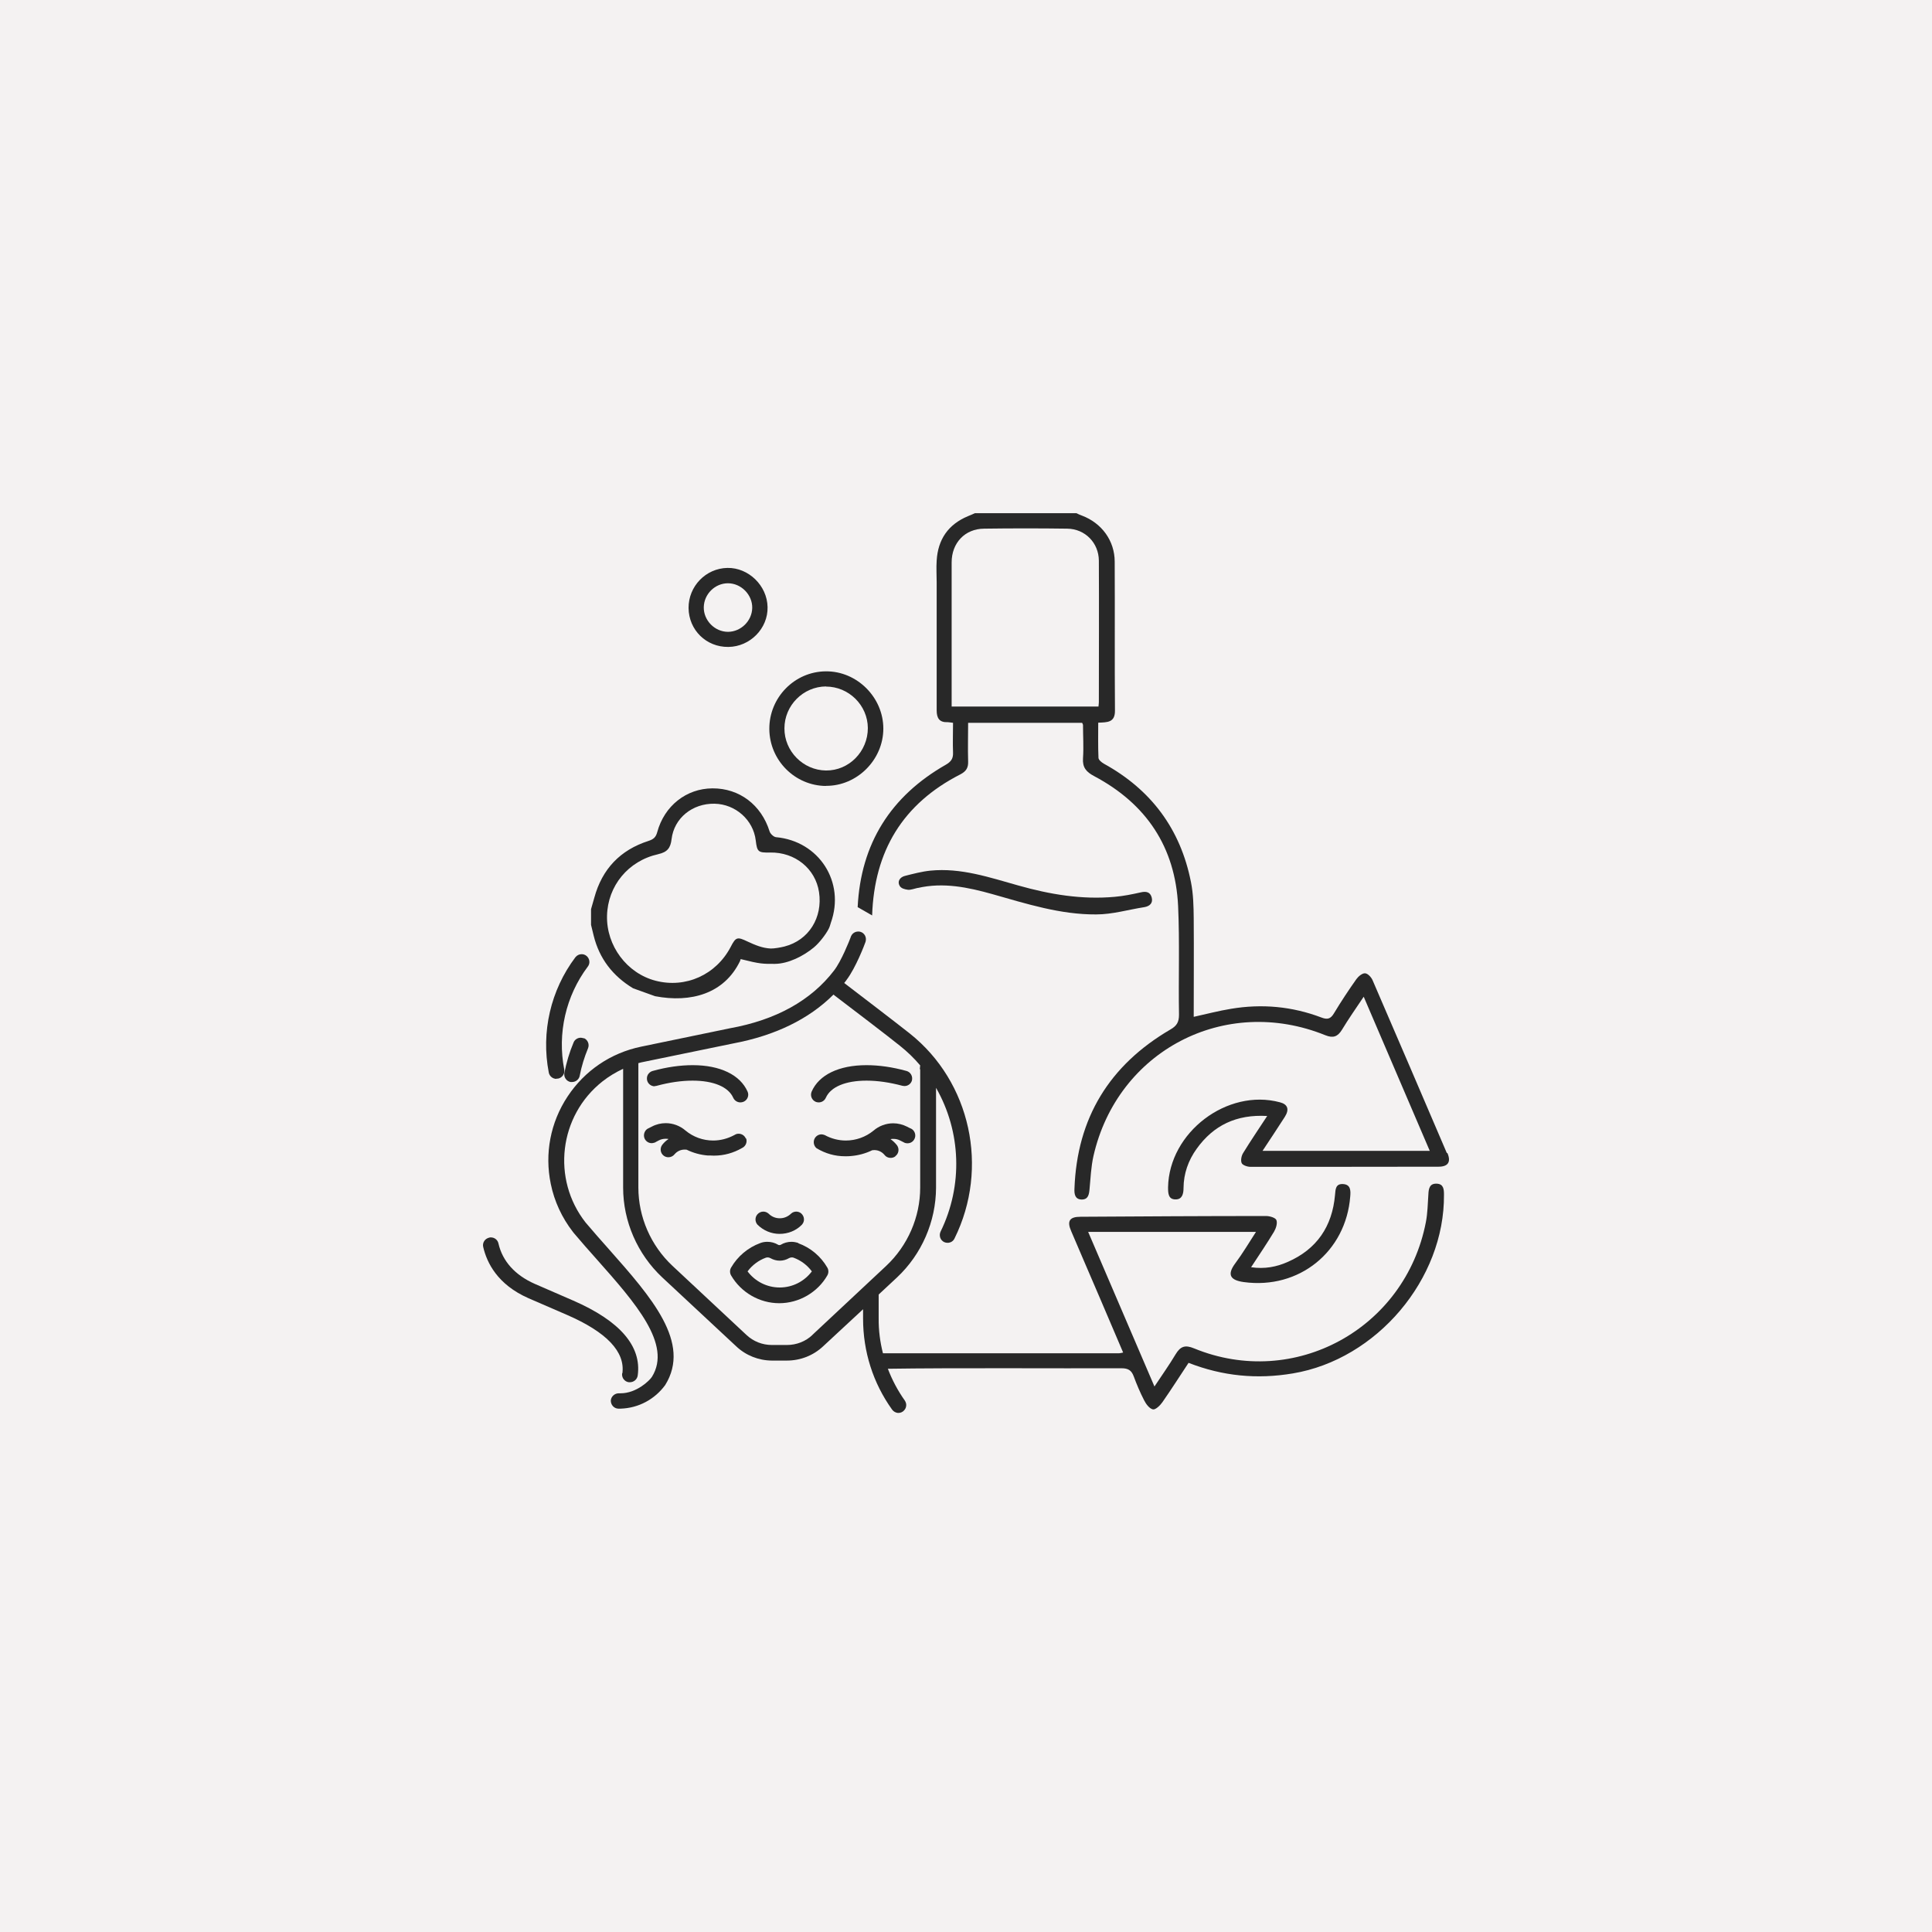 <svg xmlns="http://www.w3.org/2000/svg" fill="none" viewBox="0 0 128 128" height="128" width="128">
<rect fill="#F4F2F2" height="128" width="128"></rect>
<path fill="#282828" d="M41.942 65.476L43.401 66.001C45.769 66.452 47.978 65.843 49.028 63.676C49.045 63.642 49.07 63.542 49.07 63.542C50.395 63.876 50.545 63.859 51.337 63.859C52.229 63.851 53.229 63.342 53.913 62.776C54.296 62.459 54.713 61.9 54.896 61.55C54.98 61.392 55.005 61.258 55.047 61.133C56.013 58.441 54.263 55.723 51.412 55.465C51.254 55.448 51.037 55.24 50.987 55.081C50.437 53.323 48.986 52.222 47.202 52.231C45.477 52.239 44.018 53.381 43.543 55.132C43.451 55.473 43.293 55.607 42.959 55.715C41.092 56.315 39.892 57.574 39.375 59.474C39.308 59.725 39.233 59.983 39.158 60.233V61.275C39.217 61.517 39.275 61.758 39.333 61.992C39.708 63.509 40.592 64.659 41.942 65.476ZM43.61 56.59C44.21 56.457 44.426 56.182 44.493 55.598C44.66 54.198 45.877 53.223 47.336 53.248C48.728 53.273 49.911 54.323 50.07 55.682C50.162 56.44 50.228 56.499 51.02 56.482C52.671 56.449 54.029 57.549 54.263 59.108C54.513 60.783 53.596 62.292 51.971 62.709C51.745 62.767 51.287 62.85 51.062 62.842C50.512 62.817 50.02 62.609 49.52 62.375C48.853 62.059 48.753 62.067 48.411 62.734C47.444 64.584 45.427 65.493 43.435 64.976C41.534 64.484 40.167 62.659 40.217 60.666C40.267 58.699 41.609 57.032 43.618 56.59H43.61Z"></path>
<path fill="#282828" d="M95.851 76.38C94.217 72.57 92.591 68.761 90.941 64.951C90.857 64.751 90.624 64.493 90.441 64.484C90.257 64.468 89.999 64.684 89.865 64.868C89.34 65.61 88.84 66.368 88.373 67.144C88.148 67.519 87.931 67.56 87.54 67.41C85.606 66.677 83.605 66.493 81.563 66.835C80.738 66.968 79.929 67.185 79.087 67.368C79.087 65.184 79.104 63.017 79.087 60.858C79.079 60.05 79.062 59.224 78.904 58.441C78.212 54.931 76.27 52.322 73.135 50.597C72.985 50.513 72.785 50.347 72.777 50.213C72.743 49.446 72.76 48.679 72.76 47.879C73.36 47.854 73.877 47.879 73.869 47.079C73.844 43.795 73.869 40.502 73.852 37.218C73.852 35.817 72.985 34.65 71.677 34.158C71.552 34.117 71.435 34.058 71.318 34H64.591C64.433 34.067 64.283 34.142 64.124 34.2C62.816 34.75 62.14 35.742 62.057 37.143C62.024 37.626 62.057 38.11 62.057 38.593C62.057 41.419 62.057 44.236 62.057 47.062C62.057 47.587 62.24 47.871 62.791 47.846C62.882 47.846 62.974 47.871 63.141 47.888C63.141 48.554 63.116 49.205 63.141 49.855C63.157 50.247 63.024 50.455 62.666 50.663C59.014 52.747 57.03 55.882 56.822 60.1L57.781 60.65C57.922 56.382 59.815 53.248 63.624 51.305C64.007 51.105 64.158 50.872 64.141 50.447C64.116 49.605 64.141 48.755 64.141 47.888H71.693C71.727 47.963 71.752 47.996 71.752 48.029C71.752 48.763 71.802 49.505 71.752 50.23C71.71 50.847 71.96 51.139 72.493 51.422C75.936 53.248 77.87 56.115 78.053 60.033C78.162 62.425 78.07 64.826 78.112 67.227C78.112 67.719 77.962 67.969 77.537 68.21C73.502 70.57 71.351 74.071 71.185 78.764C71.168 79.122 71.226 79.464 71.668 79.472C72.102 79.472 72.152 79.13 72.185 78.78C72.252 78.055 72.285 77.305 72.443 76.596C74.027 69.611 81.154 65.893 87.806 68.586C88.323 68.794 88.623 68.686 88.907 68.227C89.34 67.51 89.824 66.818 90.349 66.035C91.824 69.486 93.266 72.837 94.725 76.246H83.647C84.172 75.446 84.656 74.729 85.122 73.996C85.439 73.495 85.314 73.162 84.797 73.029C81.305 72.095 77.453 75.021 77.387 78.664C77.387 79.064 77.403 79.472 77.895 79.464C78.329 79.464 78.412 79.08 78.412 78.705C78.42 77.747 78.729 76.88 79.279 76.113C80.396 74.554 81.913 73.82 83.955 73.937C83.38 74.812 82.855 75.588 82.363 76.388C82.246 76.571 82.188 76.88 82.263 77.055C82.322 77.197 82.638 77.305 82.838 77.305C86.998 77.305 91.149 77.305 95.309 77.297C95.942 77.297 96.142 76.98 95.901 76.405L95.851 76.38ZM63.049 46.812C63.049 45.07 63.049 43.37 63.049 41.669C63.049 40.202 63.049 38.726 63.049 37.259C63.049 35.967 63.932 35.034 65.2 35.025C67.034 35 68.876 35 70.71 35.025C71.893 35.042 72.794 35.967 72.802 37.143C72.819 40.277 72.802 43.403 72.802 46.537C72.802 46.612 72.785 46.687 72.777 46.812H63.049Z"></path>
<path fill="#282828" d="M95.192 78.422C94.717 78.397 94.65 78.747 94.634 79.13C94.592 79.747 94.584 80.373 94.467 80.973C93.1 88.041 85.748 92.059 79.112 89.334C78.512 89.084 78.204 89.2 77.887 89.725C77.47 90.426 76.987 91.101 76.486 91.859C75.003 88.392 73.561 85.032 72.093 81.615H83.213C82.738 82.348 82.33 83.04 81.846 83.69C81.246 84.49 81.555 84.824 82.405 84.941C86.064 85.441 89.174 82.932 89.457 79.264C89.49 78.88 89.49 78.472 88.974 78.447C88.482 78.422 88.482 78.797 88.448 79.172C88.265 81.256 87.24 82.765 85.314 83.607C84.581 83.932 83.797 84.09 82.888 83.957C83.43 83.132 83.939 82.381 84.406 81.606C84.539 81.381 84.647 81.039 84.564 80.831C84.497 80.673 84.122 80.564 83.88 80.564C79.779 80.564 75.686 80.589 71.585 80.614C70.86 80.614 70.676 80.898 70.968 81.564C71.593 83.04 72.235 84.507 72.86 85.974C73.377 87.175 73.886 88.375 74.411 89.609C74.277 89.634 74.211 89.659 74.136 89.659C69.676 89.659 63.057 89.659 58.498 89.659C58.306 88.908 58.206 88.133 58.214 87.35V85.824C58.214 85.824 58.214 85.782 58.214 85.766L59.431 84.632C61.065 83.098 62.007 80.931 62.015 78.689V72.07C63.682 74.979 63.807 78.555 62.315 81.598C62.257 81.723 62.249 81.865 62.29 81.99C62.332 82.123 62.424 82.223 62.549 82.29C62.624 82.323 62.699 82.34 62.774 82.34C62.982 82.34 63.157 82.231 63.241 82.048C65.55 77.38 64.308 71.678 60.281 68.477C59.465 67.827 56.914 65.876 55.93 65.126C55.988 65.059 56.038 64.993 56.089 64.918C56.697 64.118 57.289 62.567 57.347 62.392C57.389 62.234 57.372 62.1 57.306 61.975C57.239 61.858 57.13 61.767 56.997 61.733C56.955 61.717 56.905 61.717 56.855 61.717C56.655 61.717 56.472 61.834 56.389 62.017L56.364 62.067V62.084C56.272 62.334 55.738 63.676 55.263 64.293C53.738 66.285 51.412 67.577 48.353 68.127L42.476 69.344C40.459 69.761 38.733 70.936 37.599 72.653C36.466 74.371 36.074 76.43 36.491 78.439C36.724 79.589 37.233 80.681 37.95 81.606L38.008 81.681C38.508 82.273 39.033 82.873 39.542 83.44C42.109 86.333 44.527 89.075 43.193 91.218C43.043 91.459 42.176 92.309 41.117 92.309C41.075 92.309 41.042 92.309 41.001 92.309C40.717 92.309 40.484 92.526 40.467 92.793C40.467 93.076 40.675 93.31 40.95 93.326H41.134C42.309 93.285 43.376 92.71 44.068 91.768C45.819 88.958 43.16 85.949 40.342 82.765C39.85 82.215 39.317 81.606 38.8 80.998C36.532 78.114 37.033 73.921 39.917 71.645C40.342 71.311 40.8 71.036 41.284 70.811V78.68C41.284 80.923 42.234 83.09 43.868 84.624L48.77 89.192C49.411 89.8 50.253 90.134 51.137 90.142H52.129C53.029 90.142 53.88 89.809 54.53 89.2L57.181 86.741V87.366C57.181 89.542 57.839 91.626 59.106 93.393C59.206 93.526 59.356 93.61 59.523 93.61C59.665 93.61 59.798 93.552 59.89 93.451C59.99 93.351 60.04 93.226 60.04 93.085C60.04 92.985 60.006 92.885 59.948 92.793C59.481 92.134 59.106 91.426 58.823 90.684C63.232 90.617 69.893 90.667 74.302 90.651C74.744 90.651 74.961 90.784 75.111 91.184C75.311 91.726 75.536 92.259 75.803 92.776C75.928 93.026 76.153 93.326 76.386 93.376C76.553 93.41 76.862 93.118 77.011 92.901C77.603 92.051 78.162 91.176 78.745 90.292C81.013 91.176 83.288 91.392 85.656 90.992C91.207 90.067 95.717 84.757 95.667 79.147C95.667 78.797 95.642 78.447 95.2 78.422H95.192ZM53.829 88.442C53.371 88.875 52.771 89.109 52.137 89.109H51.137C50.512 89.109 49.912 88.875 49.453 88.442L44.552 83.865C43.118 82.523 42.293 80.631 42.293 78.672V70.436C42.434 70.394 42.559 70.369 42.684 70.344L48.553 69.136C51.354 68.611 53.596 67.519 55.221 65.893L55.322 65.976C56.38 66.777 58.848 68.661 59.623 69.286C60.115 69.677 60.565 70.111 60.965 70.586L60.94 70.836H60.965V78.68C60.965 80.639 60.14 82.531 58.706 83.874L53.813 88.45L53.829 88.442Z"></path>
<path fill="#282828" d="M60.798 58.833C62.49 58.441 64.132 58.783 65.758 59.241C68 59.875 70.251 60.6 72.627 60.583C73.702 60.583 74.752 60.266 75.819 60.1C76.169 60.041 76.403 59.833 76.303 59.458C76.203 59.083 75.919 59.041 75.569 59.124C75.011 59.249 74.436 59.366 73.861 59.416C71.677 59.616 69.559 59.258 67.467 58.666C65.558 58.132 63.666 57.482 61.64 57.682C61.073 57.741 60.506 57.891 59.948 58.032C59.623 58.116 59.431 58.399 59.606 58.691C59.706 58.858 59.915 58.916 60.148 58.949C60.323 58.974 60.615 58.866 60.806 58.824L60.798 58.833Z"></path>
<path fill="#282828" d="M54.721 52.064C56.78 52.081 58.523 50.338 58.523 48.271C58.523 46.204 56.78 44.462 54.721 44.478C52.646 44.486 50.954 46.212 50.97 48.304C50.987 50.372 52.663 52.056 54.721 52.072V52.064ZM54.721 45.487C56.23 45.487 57.489 46.721 57.497 48.238C57.497 49.788 56.247 51.064 54.721 51.047C53.213 51.03 51.962 49.772 51.971 48.254C51.971 46.737 53.213 45.487 54.73 45.478L54.721 45.487Z"></path>
<path fill="#282828" d="M48.261 42.861C49.695 42.844 50.887 41.636 50.853 40.219C50.828 38.801 49.595 37.601 48.194 37.626C46.761 37.651 45.61 38.843 45.619 40.285C45.635 41.744 46.794 42.878 48.253 42.861H48.261ZM48.228 38.643C49.103 38.643 49.853 39.402 49.837 40.277C49.82 41.136 49.095 41.852 48.236 41.861C47.352 41.861 46.611 41.102 46.627 40.227C46.644 39.36 47.369 38.643 48.228 38.643Z"></path>
<path fill="#282828" d="M59.323 76.596C59.548 76.43 59.598 76.105 59.423 75.871C59.298 75.713 59.156 75.579 58.998 75.471C59.065 75.454 59.131 75.454 59.198 75.454C59.348 75.454 59.506 75.488 59.64 75.563L59.873 75.68C59.931 75.721 60.023 75.746 60.123 75.746C60.307 75.746 60.473 75.654 60.565 75.496C60.715 75.254 60.632 74.938 60.39 74.787H60.373L60.323 74.754L60.273 74.737L60.098 74.646C59.815 74.504 59.498 74.421 59.181 74.421C58.698 74.421 58.231 74.596 57.864 74.913C57.356 75.329 56.706 75.563 56.039 75.563C55.555 75.563 55.072 75.438 54.647 75.204C54.555 75.171 54.496 75.154 54.43 75.154C54.213 75.154 54.021 75.288 53.946 75.488C53.871 75.696 53.93 75.93 54.096 76.071C54.688 76.43 55.33 76.605 55.98 76.605H56.03C56.155 76.605 56.28 76.605 56.405 76.588C56.88 76.546 57.347 76.421 57.789 76.205C57.839 76.205 57.881 76.196 57.931 76.196C58.189 76.196 58.431 76.313 58.598 76.513C58.689 76.638 58.839 76.713 59.006 76.713C59.114 76.713 59.231 76.68 59.315 76.613L59.323 76.596Z"></path>
<path fill="#282828" d="M54.029 72.995C54.096 73.02 54.163 73.037 54.238 73.037C54.446 73.037 54.63 72.92 54.713 72.729C55.038 72.003 56.022 71.595 57.414 71.595C58.147 71.595 58.947 71.712 59.789 71.937C59.831 71.945 59.881 71.953 59.923 71.953C60.148 71.953 60.348 71.812 60.415 71.595C60.49 71.311 60.331 71.028 60.056 70.953C59.123 70.695 58.231 70.57 57.405 70.57C55.58 70.57 54.254 71.211 53.771 72.328C53.663 72.595 53.788 72.887 54.038 72.995H54.029Z"></path>
<path fill="#282828" d="M49.419 75.446C49.344 75.246 49.153 75.112 48.936 75.112C48.869 75.112 48.811 75.121 48.753 75.146C48.711 75.163 48.669 75.188 48.628 75.213C48.203 75.438 47.727 75.563 47.252 75.563C46.577 75.563 45.927 75.329 45.41 74.896C45.051 74.587 44.585 74.412 44.109 74.412C43.793 74.412 43.476 74.487 43.193 74.637L42.959 74.754C42.851 74.796 42.751 74.896 42.701 75.029C42.651 75.154 42.651 75.296 42.701 75.421C42.784 75.613 42.968 75.738 43.176 75.738C43.243 75.738 43.309 75.721 43.376 75.696H43.393L43.443 75.663L43.651 75.554C43.793 75.479 43.943 75.446 44.101 75.446C44.168 75.446 44.235 75.446 44.293 75.463C44.135 75.563 43.993 75.696 43.876 75.846C43.701 76.079 43.751 76.405 43.976 76.571C44.068 76.638 44.176 76.671 44.285 76.671C44.443 76.671 44.601 76.596 44.701 76.463C44.86 76.28 45.093 76.163 45.352 76.163C45.402 76.163 45.452 76.163 45.493 76.171C45.935 76.388 46.402 76.513 46.894 76.555C46.969 76.555 47.019 76.555 47.077 76.555C47.144 76.555 47.211 76.563 47.269 76.563H47.319C47.961 76.563 48.594 76.388 49.153 76.063C49.403 75.954 49.528 75.663 49.428 75.404L49.419 75.446Z"></path>
<path fill="#282828" d="M43.376 71.953C43.426 71.953 43.468 71.953 43.51 71.937C44.343 71.712 45.143 71.595 45.885 71.595C47.277 71.595 48.261 72.012 48.578 72.729C48.661 72.912 48.844 73.037 49.053 73.037C49.128 73.037 49.194 73.02 49.261 72.995C49.395 72.937 49.486 72.837 49.536 72.712C49.586 72.587 49.586 72.445 49.528 72.32C49.036 71.211 47.711 70.57 45.894 70.57C45.068 70.57 44.176 70.695 43.243 70.953C43.109 70.986 43.001 71.078 42.926 71.195C42.859 71.311 42.843 71.453 42.876 71.587C42.934 71.812 43.143 71.97 43.376 71.97V71.953Z"></path>
<path fill="#282828" d="M52.904 82.356C52.754 82.306 52.596 82.273 52.437 82.273C52.187 82.273 51.937 82.34 51.72 82.473C51.704 82.481 51.67 82.49 51.637 82.49C51.604 82.49 51.579 82.49 51.545 82.465C51.337 82.34 51.095 82.273 50.837 82.273C50.678 82.273 50.52 82.298 50.37 82.356C49.553 82.657 48.87 83.232 48.436 83.982C48.344 84.14 48.344 84.34 48.436 84.499C49.095 85.632 50.32 86.341 51.629 86.341C52.271 86.341 52.913 86.166 53.471 85.841C54.029 85.516 54.496 85.057 54.813 84.499C54.905 84.34 54.905 84.14 54.813 83.982C54.38 83.232 53.696 82.657 52.879 82.365L52.904 82.356ZM51.654 85.299C50.812 85.299 50.028 84.899 49.528 84.232C49.837 83.815 50.262 83.499 50.745 83.323C50.779 83.315 50.82 83.307 50.862 83.307C50.928 83.307 50.987 83.323 51.045 83.357C51.237 83.465 51.445 83.523 51.662 83.523C51.879 83.523 52.087 83.465 52.271 83.357C52.329 83.323 52.396 83.307 52.454 83.307C52.496 83.307 52.529 83.307 52.571 83.323C53.054 83.499 53.479 83.815 53.788 84.232C53.288 84.899 52.504 85.299 51.662 85.299H51.654Z"></path>
<path fill="#282828" d="M51.646 81.748C52.221 81.748 52.746 81.531 53.129 81.139C53.229 81.023 53.279 80.889 53.263 80.748C53.254 80.614 53.188 80.489 53.088 80.397C52.996 80.314 52.871 80.272 52.754 80.272C52.638 80.272 52.513 80.314 52.421 80.397C52.204 80.606 51.946 80.714 51.662 80.714C51.379 80.714 51.12 80.606 50.92 80.406C50.812 80.314 50.695 80.272 50.57 80.272C50.42 80.272 50.279 80.339 50.178 80.456C50.012 80.648 50.012 80.931 50.178 81.131C50.579 81.531 51.104 81.748 51.654 81.748H51.646Z"></path>
<path fill="#282828" d="M36.874 71.461H36.966C37.249 71.411 37.433 71.136 37.383 70.861C36.916 68.469 37.483 65.985 38.941 64.043C39.116 63.826 39.075 63.501 38.85 63.326C38.758 63.251 38.65 63.217 38.533 63.217C38.374 63.217 38.224 63.292 38.124 63.417C36.482 65.593 35.84 68.377 36.357 71.053C36.399 71.295 36.616 71.478 36.866 71.478L36.874 71.461Z"></path>
<path fill="#282828" d="M38.675 68.794C38.608 68.769 38.542 68.752 38.475 68.752C38.267 68.752 38.075 68.877 38 69.069C37.725 69.719 37.525 70.403 37.391 71.086C37.341 71.361 37.525 71.636 37.8 71.686H37.875C37.891 71.686 37.908 71.686 37.916 71.686C38.158 71.678 38.367 71.503 38.408 71.27C38.525 70.653 38.717 70.036 38.958 69.453C39.067 69.194 38.942 68.886 38.683 68.777L38.675 68.794Z"></path>
<path fill="#282828" d="M41.217 90.992C41.201 91.126 41.234 91.267 41.317 91.376C41.401 91.484 41.517 91.559 41.659 91.576H41.734C41.992 91.576 42.218 91.384 42.251 91.126C42.518 89.192 41.076 87.516 37.975 86.166L35.424 85.057C34.123 84.482 33.29 83.557 33.023 82.381C32.973 82.148 32.765 81.981 32.523 81.981C32.481 81.981 32.448 81.981 32.406 81.998C32.273 82.031 32.156 82.106 32.081 82.223C32.006 82.34 31.981 82.481 32.014 82.615C32.256 83.665 32.965 85.107 35.007 86.007L37.566 87.116C40.192 88.258 41.426 89.559 41.234 90.984L41.217 90.992Z"></path>
</svg>
